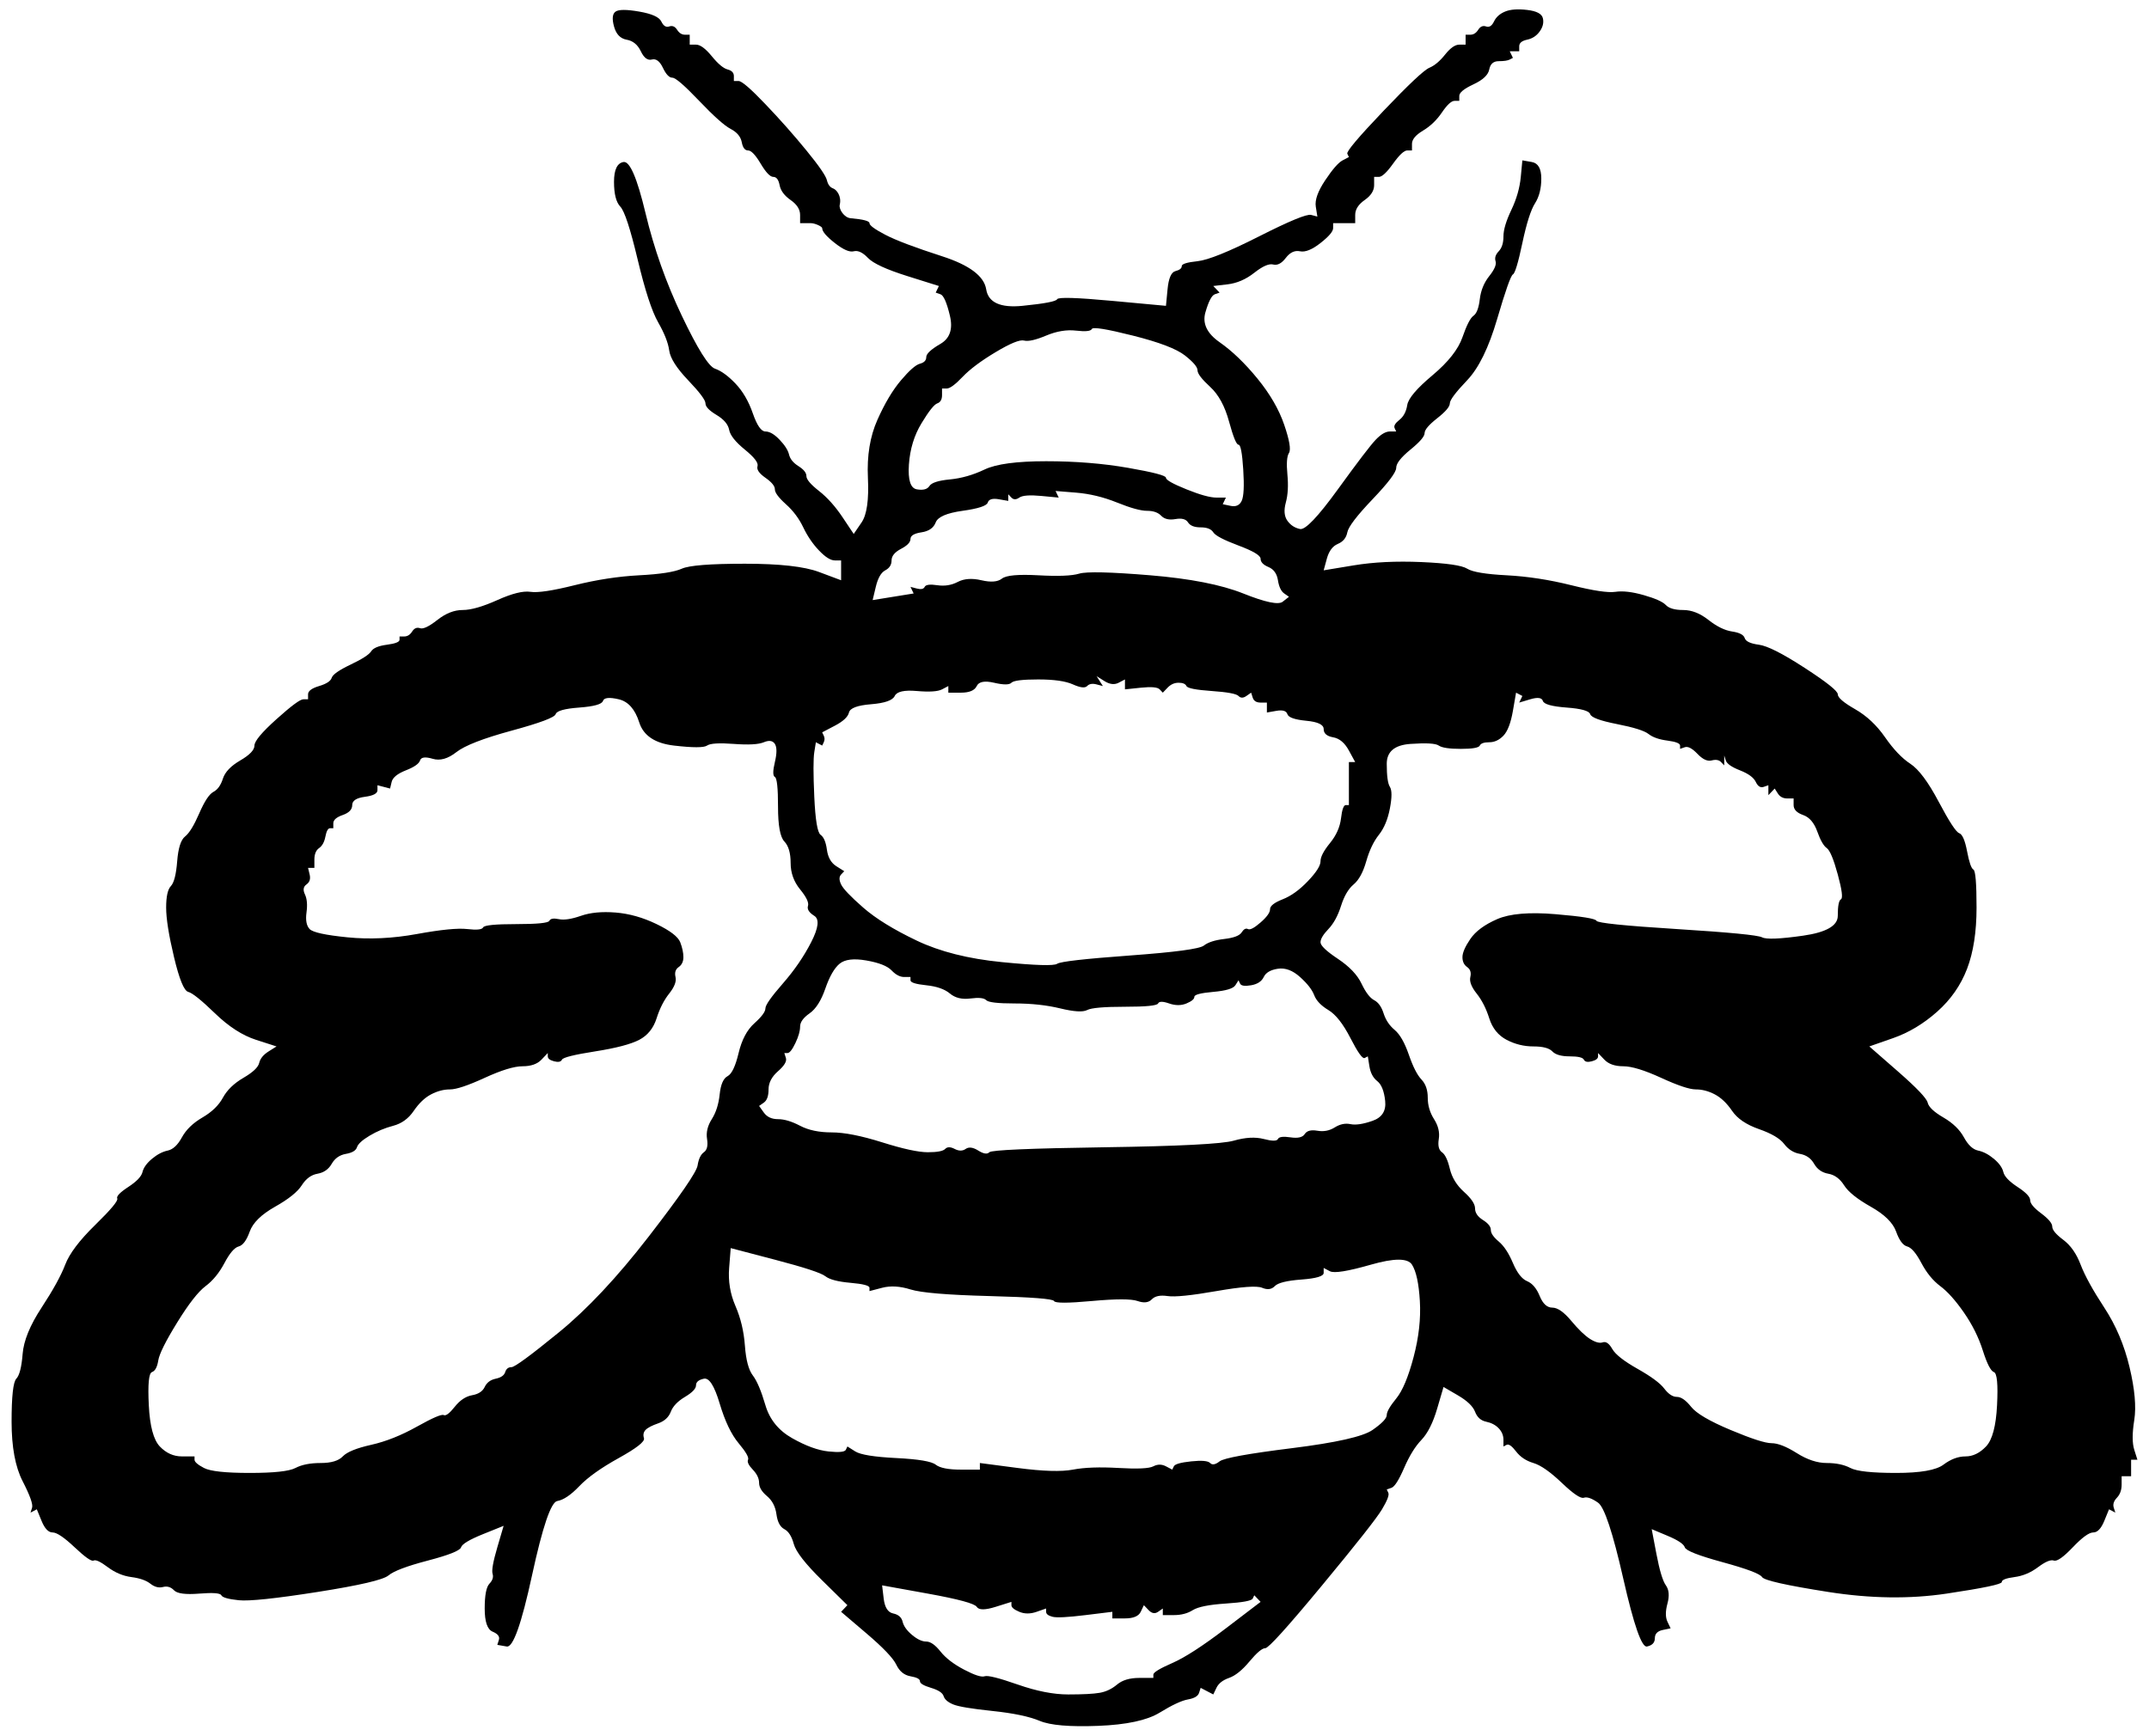 <svg xmlns:xlink="http://www.w3.org/1999/xlink" xmlns="http://www.w3.org/2000/svg" xml:space="preserve" width="100%" viewBox="0 0 150 121.17" version="1.1" style="fill-rule:nonzero;clip-rule:evenodd;stroke-linecap:round;stroke-linejoin:round;" stroke-miterlimit="10" height="100%">
<defs></defs>
<g id="Layer-1"></g>
<g id="Layer-2">
<path stroke="none" opacity="1" fill-rule="nonzero" fill="#000000" d="M42.968 0.809C42.748 0.962 42.711 1.309 42.858 1.847C43.005 2.386 43.298 2.694 43.739 2.771C44.179 2.848 44.509 3.117 44.729 3.579C44.949 4.04 45.206 4.233 45.5 4.156C45.793 4.079 46.05 4.271 46.27 4.733C46.49 5.194 46.711 5.425 46.931 5.425C47.151 5.425 47.775 5.964 48.802 7.041C49.829 8.118 50.563 8.772 51.004 9.003C51.444 9.234 51.701 9.542 51.774 9.926C51.847 10.311 51.994 10.503 52.214 10.503C52.434 10.503 52.728 10.811 53.095 11.427C53.462 12.042 53.755 12.35 53.976 12.35C54.196 12.35 54.343 12.542 54.416 12.927C54.489 13.312 54.746 13.658 55.186 13.966C55.627 14.274 55.847 14.62 55.847 15.004C55.847 15.197 55.847 15.389 55.847 15.582C56.104 15.582 56.361 15.582 56.617 15.582C56.874 15.582 57.388 15.812 57.388 15.928C57.388 16.159 57.681 16.505 58.269 16.966C58.856 17.428 59.296 17.62 59.589 17.544C59.883 17.467 60.213 17.62 60.58 18.005C60.947 18.39 61.864 18.813 63.332 19.275C64.066 19.506 64.8 19.736 65.534 19.967C65.497 20.044 65.46 20.121 65.423 20.198C65.387 20.275 65.35 20.352 65.313 20.429C65.423 20.467 65.534 20.506 65.644 20.544C65.864 20.621 66.084 21.121 66.304 22.045C66.524 22.968 66.304 23.622 65.644 24.007C64.983 24.391 64.653 24.699 64.653 24.93C64.653 25.161 64.506 25.315 64.213 25.392C63.919 25.469 63.479 25.853 62.892 26.546C62.305 27.238 61.754 28.162 61.241 29.316C60.727 30.47 60.507 31.816 60.58 33.355C60.654 34.894 60.507 35.933 60.14 36.471C59.956 36.741 59.773 37.01 59.589 37.279C59.333 36.895 59.076 36.51 58.819 36.125C58.305 35.356 57.755 34.74 57.168 34.279C56.581 33.817 56.287 33.471 56.287 33.24C56.287 33.009 56.104 32.778 55.737 32.547C55.37 32.316 55.15 32.047 55.076 31.739C55.003 31.432 54.783 31.085 54.416 30.701C54.049 30.316 53.719 30.124 53.425 30.124C53.132 30.124 52.838 29.7 52.545 28.854C52.251 28.008 51.847 27.315 51.334 26.777C50.82 26.238 50.343 25.892 49.903 25.738C49.462 25.584 48.692 24.353 47.591 22.045C46.49 19.736 45.647 17.351 45.059 14.889C44.472 12.427 43.959 11.234 43.518 11.311C43.078 11.388 42.858 11.85 42.858 12.696C42.858 13.543 43.005 14.12 43.298 14.427C43.592 14.735 43.995 15.966 44.509 18.121C45.023 20.275 45.5 21.737 45.94 22.506C46.38 23.276 46.637 23.93 46.711 24.468C46.784 25.007 47.224 25.699 48.032 26.546C48.839 27.392 49.242 27.931 49.242 28.162C49.242 28.392 49.499 28.662 50.013 28.97C50.526 29.277 50.82 29.623 50.894 30.008C50.967 30.393 51.334 30.855 51.994 31.393C52.655 31.932 52.948 32.316 52.875 32.547C52.801 32.778 52.985 33.047 53.425 33.355C53.865 33.663 54.086 33.932 54.086 34.163C54.086 34.394 54.343 34.74 54.856 35.202C55.37 35.663 55.773 36.202 56.067 36.818C56.361 37.433 56.727 37.972 57.168 38.433C57.608 38.895 57.975 39.126 58.269 39.126C58.415 39.126 58.562 39.126 58.709 39.126C58.709 39.357 58.709 39.587 58.709 39.818C58.709 40.049 58.709 40.28 58.709 40.511C58.195 40.318 57.681 40.126 57.168 39.934C56.14 39.549 54.416 39.357 51.994 39.357C49.573 39.357 48.105 39.472 47.591 39.703C47.078 39.934 46.087 40.088 44.619 40.164C43.151 40.242 41.647 40.472 40.106 40.857C38.565 41.242 37.538 41.396 37.024 41.319C36.51 41.242 35.74 41.434 34.712 41.896C33.685 42.357 32.878 42.588 32.291 42.588C31.704 42.588 31.117 42.819 30.529 43.281C29.942 43.742 29.539 43.935 29.319 43.858C29.099 43.781 28.915 43.858 28.768 44.089C28.622 44.319 28.438 44.435 28.218 44.435C28.108 44.435 27.998 44.435 27.888 44.435C27.888 44.512 27.888 44.589 27.888 44.666C27.888 44.819 27.594 44.935 27.007 45.012C26.42 45.089 26.053 45.243 25.906 45.474C25.76 45.704 25.283 46.012 24.475 46.397C23.668 46.782 23.228 47.089 23.154 47.32C23.081 47.551 22.788 47.743 22.274 47.897C21.76 48.051 21.503 48.243 21.503 48.474C21.503 48.59 21.503 48.705 21.503 48.821C21.393 48.821 21.283 48.821 21.173 48.821C20.953 48.821 20.329 49.282 19.302 50.206C18.274 51.129 17.761 51.744 17.761 52.052C17.761 52.36 17.43 52.706 16.77 53.091C16.11 53.475 15.706 53.899 15.559 54.36C15.412 54.822 15.192 55.13 14.899 55.284C14.605 55.438 14.275 55.938 13.908 56.784C13.541 57.63 13.211 58.169 12.917 58.4C12.624 58.631 12.44 59.208 12.367 60.131C12.294 61.054 12.147 61.631 11.927 61.862C11.707 62.093 11.597 62.593 11.597 63.363C11.597 64.132 11.78 65.286 12.147 66.825C12.514 68.364 12.844 69.172 13.138 69.249C13.431 69.326 14.055 69.826 15.009 70.749C15.963 71.672 16.917 72.288 17.871 72.596C18.348 72.75 18.825 72.903 19.302 73.057C19.118 73.173 18.935 73.288 18.751 73.404C18.384 73.634 18.164 73.904 18.091 74.212C18.018 74.519 17.651 74.865 16.99 75.25C16.33 75.635 15.853 76.097 15.559 76.635C15.266 77.174 14.789 77.635 14.128 78.02C13.468 78.405 12.991 78.867 12.697 79.405C12.404 79.944 12.073 80.251 11.707 80.328C11.34 80.405 10.973 80.598 10.606 80.905C10.239 81.213 10.019 81.521 9.945 81.829C9.872 82.136 9.542 82.483 8.955 82.868C8.368 83.252 8.111 83.522 8.184 83.675C8.258 83.829 7.744 84.445 6.643 85.522C5.542 86.599 4.845 87.522 4.552 88.292C4.258 89.061 3.708 90.062 2.901 91.293C2.093 92.524 1.653 93.601 1.58 94.524C1.506 95.448 1.359 96.025 1.139 96.255C0.919 96.486 0.809 97.487 0.809 99.256C0.809 101.026 1.066 102.411 1.58 103.411C2.093 104.411 2.313 105.027 2.24 105.258C2.203 105.373 2.167 105.488 2.13 105.604C2.203 105.565 2.277 105.527 2.35 105.488C2.424 105.45 2.497 105.412 2.57 105.373C2.68 105.642 2.79 105.912 2.901 106.181C3.121 106.72 3.378 106.989 3.671 106.989C3.965 106.989 4.478 107.335 5.212 108.028C5.946 108.72 6.386 109.028 6.533 108.951C6.68 108.874 7.01 109.028 7.524 109.413C8.037 109.797 8.588 110.028 9.175 110.105C9.762 110.182 10.202 110.336 10.496 110.567C10.789 110.797 11.083 110.874 11.376 110.797C11.67 110.721 11.927 110.797 12.147 111.028C12.367 111.259 12.954 111.336 13.908 111.259C14.862 111.182 15.376 111.221 15.449 111.375C15.523 111.528 15.926 111.644 16.66 111.721C17.394 111.798 19.228 111.605 22.164 111.144C25.099 110.682 26.75 110.297 27.117 109.99C27.484 109.682 28.401 109.336 29.869 108.951C31.337 108.566 32.107 108.258 32.181 108.028C32.254 107.797 32.768 107.489 33.722 107.104C34.199 106.912 34.676 106.72 35.153 106.527C35.006 107.027 34.859 107.527 34.712 108.028C34.419 109.028 34.309 109.643 34.382 109.874C34.456 110.105 34.382 110.336 34.162 110.567C33.942 110.797 33.832 111.375 33.832 112.298C33.832 113.221 34.015 113.76 34.382 113.914C34.749 114.068 34.896 114.26 34.822 114.491C34.786 114.606 34.749 114.722 34.712 114.837C34.932 114.875 35.153 114.914 35.373 114.952C35.813 115.029 36.4 113.375 37.134 109.99C37.868 106.604 38.455 104.873 38.895 104.796C39.336 104.719 39.849 104.373 40.436 103.757C41.023 103.142 41.941 102.488 43.188 101.795C44.436 101.103 45.023 100.641 44.949 100.41C44.876 100.179 44.913 99.987 45.059 99.833C45.206 99.679 45.5 99.525 45.94 99.372C46.38 99.218 46.674 98.948 46.821 98.564C46.967 98.179 47.298 97.833 47.811 97.525C48.325 97.217 48.582 96.948 48.582 96.717C48.582 96.486 48.765 96.332 49.132 96.255C49.499 96.178 49.866 96.755 50.233 97.987C50.6 99.218 51.04 100.141 51.554 100.757C52.068 101.372 52.288 101.757 52.214 101.911C52.141 102.065 52.251 102.295 52.545 102.603C52.838 102.911 52.985 103.219 52.985 103.526C52.985 103.834 53.168 104.142 53.535 104.45C53.902 104.758 54.122 105.181 54.196 105.719C54.269 106.258 54.453 106.604 54.746 106.758C55.04 106.912 55.26 107.258 55.407 107.797C55.553 108.335 56.214 109.182 57.388 110.336C57.975 110.913 58.562 111.49 59.149 112.067C59.076 112.144 59.002 112.221 58.929 112.298C58.856 112.375 58.782 112.452 58.709 112.529C59.296 113.029 59.883 113.529 60.47 114.029C61.644 115.029 62.341 115.76 62.562 116.222C62.782 116.684 63.112 116.953 63.552 117.03C63.992 117.107 64.213 117.222 64.213 117.376C64.213 117.53 64.469 117.684 64.983 117.838C65.497 117.992 65.79 118.184 65.864 118.415C65.937 118.646 66.157 118.838 66.524 118.992C66.891 119.146 67.808 119.3 69.276 119.453C70.744 119.607 71.844 119.838 72.578 120.146C73.312 120.454 74.67 120.569 76.651 120.492C78.632 120.415 80.064 120.107 80.944 119.569C81.825 119.03 82.485 118.723 82.925 118.646C83.366 118.569 83.623 118.415 83.696 118.184C83.733 118.069 83.769 117.953 83.806 117.838C83.953 117.915 84.1 117.992 84.246 118.069C84.393 118.145 84.54 118.222 84.687 118.299C84.76 118.145 84.833 117.992 84.907 117.838C85.054 117.53 85.347 117.299 85.787 117.145C86.228 116.991 86.705 116.607 87.218 115.991C87.732 115.376 88.099 115.068 88.319 115.068C88.539 115.068 89.86 113.606 92.282 110.682C94.704 107.758 96.098 105.989 96.465 105.373C96.832 104.758 96.978 104.373 96.905 104.219C96.868 104.142 96.832 104.065 96.795 103.988C96.905 103.95 97.015 103.911 97.125 103.873C97.345 103.796 97.639 103.334 98.006 102.488C98.373 101.641 98.776 100.987 99.217 100.526C99.657 100.064 100.024 99.333 100.317 98.333C100.464 97.833 100.611 97.333 100.758 96.832C101.088 97.025 101.418 97.217 101.748 97.409C102.409 97.794 102.812 98.179 102.959 98.564C103.106 98.948 103.363 99.179 103.73 99.256C104.097 99.333 104.39 99.487 104.61 99.718C104.83 99.949 104.941 100.218 104.941 100.526C104.941 100.68 104.941 100.833 104.941 100.987C105.014 100.949 105.087 100.91 105.161 100.872C105.307 100.795 105.528 100.949 105.821 101.334C106.115 101.718 106.518 101.988 107.032 102.141C107.546 102.295 108.206 102.757 109.013 103.526C109.821 104.296 110.334 104.642 110.554 104.565C110.775 104.488 111.105 104.604 111.545 104.911C111.985 105.219 112.572 106.989 113.306 110.22C114.04 113.452 114.59 115.029 114.957 114.952C115.324 114.875 115.508 114.683 115.508 114.375C115.508 114.068 115.691 113.875 116.058 113.798C116.242 113.76 116.425 113.721 116.609 113.683C116.535 113.529 116.462 113.375 116.388 113.221C116.242 112.913 116.242 112.49 116.388 111.952C116.535 111.413 116.498 110.99 116.278 110.682C116.058 110.374 115.838 109.643 115.618 108.489C115.508 107.912 115.398 107.335 115.288 106.758C115.655 106.912 116.021 107.066 116.388 107.22C117.122 107.527 117.526 107.797 117.599 108.028C117.673 108.258 118.553 108.605 120.241 109.066C121.929 109.528 122.846 109.874 122.993 110.105C123.14 110.336 124.681 110.682 127.616 111.144C130.551 111.605 133.303 111.644 135.872 111.259C138.44 110.874 139.724 110.605 139.724 110.451C139.724 110.297 140.018 110.182 140.605 110.105C141.192 110.028 141.742 109.797 142.256 109.413C142.77 109.028 143.137 108.874 143.357 108.951C143.577 109.028 144.017 108.72 144.678 108.028C145.338 107.335 145.815 106.989 146.109 106.989C146.402 106.989 146.659 106.72 146.879 106.181C146.989 105.912 147.099 105.642 147.21 105.373C147.283 105.412 147.356 105.45 147.43 105.488C147.503 105.527 147.576 105.565 147.65 105.604C147.613 105.488 147.576 105.373 147.54 105.258C147.466 105.027 147.54 104.796 147.76 104.565C147.98 104.334 148.09 104.027 148.09 103.642C148.09 103.449 148.09 103.257 148.09 103.065C148.2 103.065 148.31 103.065 148.42 103.065C148.53 103.065 148.641 103.065 148.751 103.065C148.751 102.872 148.751 102.68 148.751 102.488C148.751 102.295 148.751 102.103 148.751 101.911C148.824 101.911 148.897 101.911 148.971 101.911C149.044 101.911 149.118 101.911 149.191 101.911C149.118 101.68 149.044 101.449 148.971 101.218C148.824 100.757 148.824 100.064 148.971 99.141C149.118 98.217 149.007 96.986 148.641 95.448C148.274 93.909 147.687 92.524 146.879 91.293C146.072 90.062 145.522 89.061 145.228 88.292C144.935 87.522 144.531 86.945 144.017 86.561C143.504 86.176 143.247 85.868 143.247 85.637C143.247 85.407 142.99 85.099 142.476 84.714C141.963 84.329 141.706 84.022 141.706 83.791C141.706 83.56 141.412 83.252 140.825 82.868C140.238 82.483 139.908 82.136 139.834 81.829C139.761 81.521 139.541 81.213 139.174 80.905C138.807 80.598 138.44 80.405 138.073 80.328C137.706 80.251 137.376 79.944 137.083 79.405C136.789 78.867 136.312 78.405 135.652 78.02C134.991 77.635 134.624 77.289 134.551 76.981C134.477 76.674 133.78 75.943 132.459 74.788C131.799 74.212 131.139 73.634 130.478 73.057C131.028 72.865 131.579 72.673 132.129 72.48C133.23 72.096 134.257 71.48 135.211 70.634C136.165 69.787 136.862 68.787 137.303 67.633C137.743 66.479 137.963 65.055 137.963 63.363C137.963 61.67 137.89 60.785 137.743 60.708C137.596 60.631 137.45 60.208 137.303 59.439C137.156 58.669 136.973 58.246 136.752 58.169C136.532 58.092 136.055 57.361 135.321 55.976C134.588 54.591 133.927 53.706 133.34 53.322C132.753 52.937 132.166 52.321 131.579 51.475C130.992 50.629 130.295 49.975 129.487 49.513C128.68 49.051 128.277 48.705 128.277 48.474C128.277 48.243 127.506 47.628 125.965 46.628C124.424 45.627 123.36 45.089 122.773 45.012C122.186 44.935 121.855 44.781 121.782 44.55C121.709 44.319 121.415 44.166 120.901 44.089C120.388 44.012 119.837 43.742 119.25 43.281C118.663 42.819 118.076 42.588 117.489 42.588C116.902 42.588 116.498 42.473 116.278 42.242C116.058 42.011 115.544 41.78 114.737 41.55C113.93 41.319 113.27 41.242 112.756 41.319C112.242 41.396 111.215 41.242 109.674 40.857C108.133 40.472 106.628 40.242 105.161 40.164C103.693 40.088 102.776 39.934 102.409 39.703C102.042 39.472 100.978 39.318 99.217 39.241C97.455 39.164 95.878 39.241 94.483 39.472C93.786 39.587 93.089 39.703 92.392 39.818C92.465 39.549 92.539 39.28 92.612 39.01C92.759 38.472 93.016 38.126 93.383 37.972C93.749 37.818 93.97 37.548 94.043 37.164C94.116 36.779 94.704 36.01 95.804 34.855C96.905 33.701 97.455 32.97 97.455 32.663C97.455 32.355 97.786 31.932 98.446 31.393C99.106 30.855 99.437 30.47 99.437 30.239C99.437 30.008 99.73 29.662 100.317 29.2C100.904 28.739 101.198 28.392 101.198 28.162C101.198 27.931 101.602 27.392 102.409 26.546C103.216 25.699 103.913 24.276 104.5 22.276C105.087 20.275 105.454 19.236 105.601 19.159C105.748 19.082 105.968 18.351 106.261 16.966C106.555 15.582 106.849 14.658 107.142 14.197C107.436 13.735 107.582 13.158 107.582 12.465C107.582 11.773 107.362 11.388 106.922 11.311C106.702 11.273 106.482 11.234 106.261 11.196C106.225 11.581 106.188 11.965 106.151 12.35C106.078 13.119 105.858 13.889 105.491 14.658C105.124 15.428 104.941 16.043 104.941 16.505C104.941 16.966 104.83 17.313 104.61 17.544C104.39 17.774 104.317 18.005 104.39 18.236C104.464 18.467 104.317 18.813 103.95 19.275C103.583 19.736 103.363 20.275 103.289 20.89C103.216 21.506 103.069 21.891 102.849 22.045C102.629 22.198 102.372 22.699 102.079 23.545C101.785 24.391 101.088 25.276 99.987 26.2C98.886 27.123 98.299 27.815 98.226 28.277C98.153 28.739 97.969 29.085 97.676 29.316C97.382 29.547 97.272 29.739 97.345 29.893C97.382 29.97 97.419 30.047 97.455 30.124C97.309 30.124 97.162 30.124 97.015 30.124C96.722 30.124 96.391 30.316 96.024 30.701C95.657 31.085 94.777 32.239 93.383 34.163C91.988 36.087 91.108 37.01 90.741 36.933C90.374 36.856 90.08 36.664 89.86 36.356C89.64 36.048 89.603 35.625 89.75 35.086C89.897 34.548 89.934 33.894 89.86 33.124C89.787 32.355 89.823 31.855 89.97 31.624C90.117 31.393 90.007 30.739 89.64 29.662C89.273 28.585 88.649 27.508 87.769 26.43C86.888 25.353 86.008 24.507 85.127 23.891C84.246 23.276 83.916 22.583 84.136 21.814C84.356 21.044 84.577 20.621 84.797 20.544C84.907 20.506 85.017 20.467 85.127 20.429C85.054 20.352 84.98 20.275 84.907 20.198C84.833 20.121 84.76 20.044 84.687 19.967C85.017 19.929 85.347 19.89 85.677 19.852C86.338 19.775 86.962 19.506 87.549 19.044C88.136 18.582 88.576 18.39 88.87 18.467C89.163 18.544 89.457 18.39 89.75 18.005C90.044 17.62 90.374 17.467 90.741 17.544C91.108 17.62 91.585 17.428 92.172 16.966C92.759 16.505 93.052 16.159 93.052 15.928C93.052 15.812 93.052 15.697 93.052 15.582C93.309 15.582 93.566 15.582 93.823 15.582C94.08 15.582 94.337 15.582 94.593 15.582C94.593 15.389 94.593 15.197 94.593 15.004C94.593 14.62 94.814 14.274 95.254 13.966C95.694 13.658 95.914 13.312 95.914 12.927C95.914 12.735 95.914 12.542 95.914 12.35C96.024 12.35 96.135 12.35 96.245 12.35C96.465 12.35 96.795 12.042 97.235 11.427C97.676 10.811 98.006 10.503 98.226 10.503C98.336 10.503 98.446 10.503 98.556 10.503C98.556 10.349 98.556 10.196 98.556 10.042C98.556 9.734 98.813 9.426 99.327 9.118C99.84 8.811 100.281 8.387 100.648 7.849C101.015 7.31 101.308 7.041 101.528 7.041C101.638 7.041 101.748 7.041 101.858 7.041C101.858 6.926 101.858 6.81 101.858 6.695C101.858 6.464 102.189 6.195 102.849 5.887C103.51 5.579 103.876 5.233 103.95 4.848C104.023 4.463 104.243 4.271 104.61 4.271C104.977 4.271 105.234 4.233 105.381 4.156C105.454 4.117 105.528 4.079 105.601 4.04C105.564 3.963 105.528 3.886 105.491 3.809C105.454 3.732 105.418 3.655 105.381 3.579C105.491 3.579 105.601 3.579 105.711 3.579C105.821 3.579 105.931 3.579 106.041 3.579C106.041 3.463 106.041 3.348 106.041 3.232C106.041 3.001 106.225 2.848 106.592 2.771C106.959 2.694 107.252 2.501 107.472 2.194C107.692 1.886 107.766 1.578 107.692 1.27C107.619 0.962 107.252 0.77 106.592 0.693C105.931 0.616 105.418 0.655 105.051 0.809C104.684 0.962 104.427 1.193 104.28 1.501C104.133 1.809 103.95 1.924 103.73 1.847C103.51 1.77 103.326 1.847 103.179 2.078C103.033 2.309 102.849 2.424 102.629 2.424C102.519 2.424 102.409 2.424 102.299 2.424C102.299 2.54 102.299 2.655 102.299 2.771C102.299 2.886 102.299 3.001 102.299 3.117C102.152 3.117 102.005 3.117 101.858 3.117C101.565 3.117 101.235 3.348 100.868 3.809C100.501 4.271 100.134 4.579 99.767 4.733C99.4 4.887 98.336 5.887 96.575 7.733C94.814 9.58 93.97 10.58 94.043 10.734C94.08 10.811 94.116 10.888 94.153 10.965C94.006 11.042 93.86 11.119 93.713 11.196C93.419 11.35 93.016 11.811 92.502 12.581C91.988 13.35 91.768 13.966 91.842 14.427C91.878 14.658 91.915 14.889 91.952 15.12C91.805 15.081 91.658 15.043 91.511 15.004C91.218 14.928 90.007 15.428 87.879 16.505C85.751 17.582 84.32 18.159 83.586 18.236C82.852 18.313 82.485 18.428 82.485 18.582C82.485 18.736 82.338 18.852 82.045 18.928C81.751 19.005 81.568 19.429 81.495 20.198C81.458 20.583 81.421 20.968 81.384 21.352C80.137 21.237 78.889 21.121 77.642 21.006C75.147 20.775 73.863 20.737 73.789 20.89C73.716 21.044 72.909 21.198 71.368 21.352C69.826 21.506 68.983 21.121 68.836 20.198C68.689 19.275 67.662 18.505 65.754 17.89C63.846 17.274 62.525 16.774 61.791 16.389C61.057 16.005 60.69 15.735 60.69 15.582C60.69 15.428 60.25 15.312 59.369 15.235C58.929 15.197 58.54 14.609 58.613 14.301C58.76 13.685 58.379 13.235 58.158 13.158C57.938 13.081 57.791 12.889 57.718 12.581C57.645 12.273 57.168 11.581 56.287 10.503C55.407 9.426 54.453 8.349 53.425 7.272C52.398 6.195 51.774 5.656 51.554 5.656C51.444 5.656 51.334 5.656 51.224 5.656C51.224 5.541 51.224 5.425 51.224 5.31C51.224 5.079 51.077 4.925 50.783 4.848C50.49 4.771 50.123 4.463 49.683 3.925C49.242 3.386 48.875 3.117 48.582 3.117C48.435 3.117 48.288 3.117 48.142 3.117C48.142 3.001 48.142 2.886 48.142 2.771C48.142 2.655 48.142 2.54 48.142 2.424C48.032 2.424 47.921 2.424 47.811 2.424C47.591 2.424 47.408 2.309 47.261 2.078C47.114 1.847 46.931 1.77 46.711 1.847C46.49 1.924 46.307 1.809 46.16 1.501C46.013 1.193 45.5 0.962 44.619 0.809C43.739 0.655 43.188 0.655 42.968 0.809ZM79.073 23.43C80.907 23.891 82.118 24.353 82.705 24.815C83.292 25.276 83.586 25.622 83.586 25.853C83.586 26.084 83.879 26.469 84.466 27.007C85.054 27.546 85.494 28.354 85.787 29.431C86.081 30.508 86.301 31.047 86.448 31.047C86.595 31.047 86.705 31.624 86.778 32.778C86.852 33.932 86.815 34.663 86.668 34.971C86.521 35.279 86.264 35.394 85.897 35.317C85.714 35.279 85.531 35.24 85.347 35.202C85.384 35.125 85.421 35.048 85.457 34.971C85.494 34.894 85.531 34.817 85.567 34.74C85.347 34.74 85.127 34.74 84.907 34.74C84.466 34.74 83.769 34.548 82.815 34.163C81.861 33.778 81.384 33.509 81.384 33.355C81.384 33.201 80.504 32.97 78.743 32.663C76.981 32.355 75.073 32.201 73.019 32.201C70.964 32.201 69.533 32.393 68.726 32.778C67.918 33.163 67.111 33.394 66.304 33.471C65.497 33.547 65.02 33.701 64.873 33.932C64.726 34.163 64.433 34.24 63.992 34.163C63.552 34.086 63.369 33.509 63.442 32.432C63.516 31.355 63.809 30.393 64.323 29.547C64.836 28.7 65.203 28.238 65.423 28.162C65.644 28.085 65.754 27.892 65.754 27.584C65.754 27.431 65.754 27.277 65.754 27.123C65.864 27.123 65.974 27.123 66.084 27.123C66.304 27.123 66.671 26.854 67.185 26.315C67.698 25.776 68.469 25.199 69.496 24.584C70.524 23.968 71.184 23.699 71.478 23.776C71.771 23.853 72.285 23.737 73.019 23.43C73.752 23.122 74.45 23.006 75.11 23.083C75.77 23.16 76.137 23.122 76.211 22.968C76.284 22.814 77.238 22.968 79.073 23.43ZM73.679 34.279C74.156 34.317 74.633 34.355 75.11 34.394C76.064 34.471 77.018 34.702 77.972 35.086C78.926 35.471 79.623 35.663 80.064 35.663C80.504 35.663 80.834 35.779 81.054 36.01C81.274 36.24 81.605 36.317 82.045 36.24C82.485 36.163 82.779 36.24 82.925 36.471C83.072 36.702 83.366 36.818 83.806 36.818C84.246 36.818 84.54 36.933 84.687 37.164C84.833 37.395 85.421 37.702 86.448 38.087C87.475 38.472 87.989 38.78 87.989 39.01C87.989 39.241 88.172 39.434 88.539 39.587C88.906 39.741 89.126 40.049 89.2 40.511C89.273 40.972 89.42 41.28 89.64 41.434C89.75 41.511 89.86 41.588 89.97 41.665C89.823 41.78 89.677 41.896 89.53 42.011C89.236 42.242 88.319 42.05 86.778 41.434C85.237 40.819 83.072 40.395 80.284 40.164C77.495 39.934 75.844 39.895 75.33 40.049C74.817 40.203 73.863 40.242 72.468 40.164C71.074 40.088 70.23 40.164 69.936 40.395C69.643 40.626 69.166 40.665 68.505 40.511C67.845 40.357 67.295 40.395 66.854 40.626C66.414 40.857 65.937 40.934 65.423 40.857C64.91 40.78 64.616 40.819 64.543 40.972C64.469 41.126 64.286 41.165 63.992 41.088C63.846 41.049 63.699 41.011 63.552 40.972C63.589 41.049 63.626 41.126 63.662 41.203C63.699 41.28 63.736 41.357 63.772 41.434C63.295 41.511 62.818 41.588 62.341 41.665C61.864 41.742 61.387 41.819 60.91 41.896C60.984 41.588 61.057 41.28 61.13 40.972C61.277 40.357 61.497 39.972 61.791 39.818C62.084 39.664 62.231 39.434 62.231 39.126C62.231 38.818 62.451 38.549 62.892 38.318C63.332 38.087 63.552 37.856 63.552 37.626C63.552 37.395 63.809 37.241 64.323 37.164C64.836 37.087 65.167 36.856 65.313 36.471C65.46 36.087 66.084 35.817 67.185 35.663C68.285 35.51 68.873 35.317 68.946 35.086C69.019 34.855 69.276 34.779 69.716 34.855C69.936 34.894 70.157 34.932 70.377 34.971C70.377 34.894 70.377 34.817 70.377 34.74C70.377 34.663 70.377 34.586 70.377 34.509C70.45 34.586 70.524 34.663 70.597 34.74C70.744 34.894 70.927 34.894 71.147 34.74C71.368 34.586 71.881 34.548 72.688 34.625C73.092 34.663 73.496 34.702 73.899 34.74C73.863 34.663 73.826 34.586 73.789 34.509C73.752 34.432 73.716 34.355 73.679 34.279ZM76.541 47.205C76.725 47.32 76.908 47.436 77.091 47.551C77.458 47.782 77.789 47.82 78.082 47.666C78.229 47.59 78.376 47.513 78.522 47.436C78.522 47.551 78.522 47.666 78.522 47.782C78.522 47.897 78.522 48.013 78.522 48.128C78.889 48.09 79.256 48.051 79.623 48.013C80.357 47.936 80.797 47.974 80.944 48.128C81.017 48.205 81.091 48.282 81.164 48.359C81.274 48.243 81.384 48.128 81.495 48.013C81.715 47.782 81.971 47.666 82.265 47.666C82.558 47.666 82.742 47.743 82.815 47.897C82.889 48.051 83.476 48.166 84.577 48.243C85.677 48.32 86.301 48.436 86.448 48.59C86.595 48.744 86.778 48.744 86.998 48.59C87.108 48.513 87.218 48.436 87.329 48.359C87.365 48.474 87.402 48.59 87.439 48.705C87.512 48.936 87.695 49.051 87.989 49.051C88.136 49.051 88.282 49.051 88.429 49.051C88.429 49.167 88.429 49.282 88.429 49.398C88.429 49.513 88.429 49.628 88.429 49.744C88.649 49.705 88.87 49.667 89.09 49.628C89.53 49.551 89.787 49.628 89.86 49.859C89.934 50.09 90.374 50.244 91.181 50.321C91.988 50.398 92.392 50.59 92.392 50.898C92.392 51.206 92.612 51.398 93.052 51.475C93.493 51.552 93.86 51.86 94.153 52.398C94.3 52.668 94.447 52.937 94.593 53.206C94.52 53.206 94.447 53.206 94.373 53.206C94.3 53.206 94.227 53.206 94.153 53.206C94.153 53.706 94.153 54.206 94.153 54.707C94.153 55.207 94.153 55.707 94.153 56.207C94.08 56.207 94.006 56.207 93.933 56.207C93.786 56.207 93.676 56.515 93.603 57.13C93.529 57.746 93.272 58.323 92.832 58.861C92.392 59.4 92.172 59.823 92.172 60.131C92.172 60.439 91.878 60.901 91.291 61.516C90.704 62.132 90.117 62.555 89.53 62.785C88.943 63.016 88.649 63.247 88.649 63.478C88.649 63.709 88.429 64.017 87.989 64.401C87.549 64.786 87.255 64.94 87.108 64.863C86.962 64.786 86.815 64.863 86.668 65.094C86.521 65.325 86.118 65.478 85.457 65.555C84.797 65.632 84.32 65.786 84.026 66.017C83.733 66.248 82.008 66.479 78.853 66.71C75.697 66.94 74.009 67.133 73.789 67.287C73.569 67.441 72.285 67.402 69.936 67.171C67.588 66.94 65.607 66.44 63.992 65.671C62.378 64.901 61.13 64.132 60.25 63.363C59.369 62.593 58.856 62.055 58.709 61.747C58.562 61.439 58.562 61.208 58.709 61.054C58.782 60.977 58.856 60.901 58.929 60.824C58.745 60.708 58.562 60.593 58.379 60.477C58.012 60.246 57.791 59.862 57.718 59.323C57.645 58.785 57.498 58.438 57.278 58.284C57.058 58.13 56.911 57.246 56.837 55.63C56.764 54.014 56.764 52.975 56.837 52.514C56.874 52.283 56.911 52.052 56.948 51.821C57.021 51.86 57.094 51.898 57.168 51.937C57.241 51.975 57.315 52.014 57.388 52.052C57.425 51.975 57.461 51.898 57.498 51.821C57.571 51.667 57.571 51.514 57.498 51.36C57.461 51.283 57.425 51.206 57.388 51.129C57.681 50.975 57.975 50.821 58.269 50.667C58.856 50.359 59.186 50.052 59.259 49.744C59.333 49.436 59.846 49.244 60.8 49.167C61.754 49.09 62.305 48.898 62.451 48.59C62.598 48.282 63.112 48.166 63.992 48.243C64.873 48.32 65.46 48.282 65.754 48.128C65.9 48.051 66.047 47.974 66.194 47.897C66.194 47.974 66.194 48.051 66.194 48.128C66.194 48.205 66.194 48.282 66.194 48.359C66.487 48.359 66.781 48.359 67.075 48.359C67.662 48.359 68.029 48.205 68.175 47.897C68.322 47.59 68.726 47.513 69.386 47.666C70.047 47.82 70.45 47.82 70.597 47.666C70.744 47.513 71.368 47.436 72.468 47.436C73.569 47.436 74.376 47.551 74.89 47.782C75.404 48.013 75.734 48.051 75.881 47.897C76.027 47.743 76.248 47.705 76.541 47.782C76.688 47.82 76.835 47.859 76.981 47.897C76.908 47.782 76.835 47.666 76.761 47.551C76.688 47.436 76.614 47.32 76.541 47.205ZM105.821 48.359C105.895 48.397 105.968 48.436 106.041 48.474C106.115 48.513 106.188 48.551 106.261 48.59C106.225 48.667 106.188 48.744 106.151 48.821C106.115 48.898 106.078 48.974 106.041 49.051C106.298 48.974 106.555 48.898 106.812 48.821C107.326 48.667 107.619 48.705 107.692 48.936C107.766 49.167 108.316 49.321 109.344 49.398C110.371 49.474 110.921 49.628 110.995 49.859C111.068 50.09 111.692 50.321 112.866 50.552C114.04 50.783 114.774 51.013 115.067 51.244C115.361 51.475 115.801 51.629 116.388 51.706C116.975 51.783 117.269 51.898 117.269 52.052C117.269 52.129 117.269 52.206 117.269 52.283C117.379 52.245 117.489 52.206 117.599 52.167C117.819 52.091 118.113 52.245 118.48 52.629C118.847 53.014 119.177 53.168 119.471 53.091C119.764 53.014 119.984 53.052 120.131 53.206C120.204 53.283 120.278 53.36 120.351 53.437C120.351 53.322 120.351 53.206 120.351 53.091C120.351 52.975 120.351 52.86 120.351 52.745C120.388 52.86 120.424 52.975 120.461 53.091C120.535 53.322 120.865 53.553 121.452 53.783C122.039 54.014 122.406 54.283 122.553 54.591C122.699 54.899 122.883 55.014 123.103 54.937C123.213 54.899 123.323 54.861 123.433 54.822C123.433 54.937 123.433 55.053 123.433 55.168C123.433 55.284 123.433 55.399 123.433 55.514C123.507 55.438 123.58 55.361 123.653 55.284C123.727 55.207 123.8 55.13 123.874 55.053C123.947 55.168 124.02 55.284 124.094 55.399C124.24 55.63 124.461 55.745 124.754 55.745C124.901 55.745 125.048 55.745 125.194 55.745C125.194 55.899 125.194 56.053 125.194 56.207C125.194 56.515 125.415 56.746 125.855 56.9C126.295 57.053 126.625 57.438 126.846 58.054C127.066 58.669 127.286 59.054 127.506 59.208C127.726 59.362 127.983 59.977 128.277 61.054C128.57 62.132 128.643 62.709 128.497 62.785C128.35 62.862 128.277 63.247 128.277 63.94C128.277 64.632 127.469 65.094 125.855 65.325C124.24 65.555 123.286 65.594 122.993 65.44C122.699 65.286 120.718 65.094 117.049 64.863C113.38 64.632 111.508 64.44 111.435 64.286C111.362 64.132 110.408 63.978 108.573 63.824C106.738 63.67 105.381 63.786 104.5 64.171C103.62 64.555 102.996 65.017 102.629 65.555C102.262 66.094 102.079 66.517 102.079 66.825C102.079 67.133 102.189 67.364 102.409 67.517C102.629 67.671 102.702 67.902 102.629 68.21C102.556 68.518 102.702 68.903 103.069 69.364C103.436 69.826 103.73 70.403 103.95 71.095C104.17 71.788 104.574 72.288 105.161 72.596C105.748 72.903 106.372 73.057 107.032 73.057C107.692 73.057 108.133 73.173 108.353 73.404C108.573 73.634 108.977 73.75 109.564 73.75C110.151 73.75 110.481 73.827 110.554 73.981C110.628 74.135 110.811 74.173 111.105 74.096C111.398 74.019 111.545 73.904 111.545 73.75C111.545 73.673 111.545 73.596 111.545 73.519C111.692 73.673 111.839 73.827 111.985 73.981C112.279 74.288 112.719 74.442 113.306 74.442C113.893 74.442 114.774 74.712 115.948 75.25C117.122 75.789 117.929 76.058 118.37 76.058C118.81 76.058 119.25 76.174 119.691 76.404C120.131 76.635 120.535 77.02 120.901 77.558C121.268 78.097 121.892 78.52 122.773 78.828C123.653 79.136 124.24 79.482 124.534 79.867C124.828 80.251 125.194 80.482 125.635 80.559C126.075 80.636 126.405 80.867 126.625 81.252C126.846 81.636 127.176 81.867 127.616 81.944C128.056 82.021 128.423 82.29 128.717 82.752C129.01 83.214 129.634 83.714 130.588 84.252C131.542 84.791 132.129 85.368 132.349 85.984C132.569 86.599 132.826 86.945 133.12 87.022C133.413 87.099 133.744 87.484 134.111 88.177C134.477 88.869 134.918 89.407 135.431 89.792C135.945 90.177 136.496 90.793 137.083 91.639C137.67 92.485 138.11 93.37 138.403 94.293C138.697 95.217 138.954 95.717 139.174 95.794C139.394 95.871 139.468 96.64 139.394 98.102C139.321 99.564 139.064 100.526 138.624 100.987C138.183 101.449 137.706 101.68 137.193 101.68C136.679 101.68 136.165 101.872 135.652 102.257C135.138 102.642 134.037 102.834 132.349 102.834C130.662 102.834 129.597 102.719 129.157 102.488C128.717 102.257 128.166 102.141 127.506 102.141C126.846 102.141 126.148 101.911 125.415 101.449C124.681 100.987 124.094 100.757 123.653 100.757C123.213 100.757 122.259 100.449 120.791 99.833C119.324 99.218 118.406 98.679 118.04 98.217C117.673 97.756 117.342 97.525 117.049 97.525C116.755 97.525 116.462 97.333 116.168 96.948C115.875 96.563 115.251 96.102 114.297 95.563C113.343 95.024 112.756 94.563 112.536 94.178C112.316 93.793 112.095 93.639 111.875 93.716C111.655 93.793 111.362 93.716 110.995 93.486C110.628 93.255 110.187 92.832 109.674 92.216C109.16 91.6 108.72 91.293 108.353 91.293C107.986 91.293 107.692 91.023 107.472 90.485C107.252 89.946 106.959 89.6 106.592 89.446C106.225 89.292 105.895 88.869 105.601 88.177C105.307 87.484 104.977 86.984 104.61 86.676C104.243 86.368 104.06 86.099 104.06 85.868C104.06 85.637 103.876 85.407 103.51 85.176C103.143 84.945 102.959 84.676 102.959 84.368C102.959 84.06 102.702 83.675 102.189 83.214C101.675 82.752 101.345 82.213 101.198 81.598C101.051 80.982 100.868 80.598 100.648 80.444C100.427 80.29 100.354 79.982 100.427 79.52C100.501 79.059 100.391 78.597 100.097 78.135C99.804 77.674 99.657 77.174 99.657 76.635C99.657 76.097 99.51 75.673 99.217 75.366C98.923 75.058 98.629 74.481 98.336 73.634C98.043 72.788 97.712 72.211 97.345 71.903C96.978 71.595 96.722 71.211 96.575 70.749C96.428 70.287 96.208 69.98 95.914 69.826C95.621 69.672 95.327 69.287 95.034 68.672C94.74 68.056 94.19 67.479 93.383 66.94C92.575 66.402 92.172 66.017 92.172 65.786C92.172 65.555 92.355 65.248 92.722 64.863C93.089 64.478 93.383 63.94 93.603 63.247C93.823 62.555 94.116 62.055 94.483 61.747C94.85 61.439 95.144 60.901 95.364 60.131C95.584 59.362 95.878 58.746 96.245 58.284C96.612 57.823 96.868 57.207 97.015 56.438C97.162 55.668 97.162 55.168 97.015 54.937C96.868 54.707 96.795 54.168 96.795 53.322C96.795 52.475 97.345 52.014 98.446 51.937C99.547 51.86 100.207 51.898 100.427 52.052C100.648 52.206 101.161 52.283 101.969 52.283C102.776 52.283 103.216 52.206 103.289 52.052C103.363 51.898 103.583 51.821 103.95 51.821C104.317 51.821 104.647 51.667 104.941 51.36C105.234 51.052 105.454 50.475 105.601 49.628C105.674 49.205 105.748 48.782 105.821 48.359ZM43.188 48.821C43.849 48.974 44.326 49.513 44.619 50.436C44.913 51.36 45.72 51.898 47.041 52.052C48.362 52.206 49.132 52.206 49.352 52.052C49.573 51.898 50.196 51.86 51.224 51.937C52.251 52.014 52.948 51.975 53.315 51.821C53.682 51.667 53.939 51.706 54.086 51.937C54.232 52.167 54.232 52.591 54.086 53.206C53.939 53.822 53.939 54.168 54.086 54.245C54.232 54.322 54.306 55.014 54.306 56.322C54.306 57.63 54.453 58.438 54.746 58.746C55.04 59.054 55.186 59.554 55.186 60.246C55.186 60.939 55.407 61.554 55.847 62.093C56.287 62.632 56.471 63.016 56.397 63.247C56.324 63.478 56.471 63.709 56.837 63.94C57.205 64.171 57.131 64.786 56.617 65.786C56.104 66.787 55.443 67.748 54.636 68.672C53.829 69.595 53.425 70.172 53.425 70.403C53.425 70.634 53.168 70.98 52.655 71.442C52.141 71.903 51.774 72.596 51.554 73.519C51.334 74.442 51.077 74.981 50.783 75.135C50.49 75.289 50.306 75.712 50.233 76.404C50.16 77.097 49.976 77.674 49.683 78.135C49.389 78.597 49.279 79.059 49.352 79.52C49.426 79.982 49.352 80.29 49.132 80.444C48.912 80.598 48.765 80.905 48.692 81.367C48.619 81.829 47.481 83.483 45.28 86.33C43.078 89.177 40.987 91.408 39.005 93.024C37.024 94.64 35.923 95.448 35.703 95.448C35.483 95.448 35.336 95.563 35.263 95.794C35.189 96.025 34.969 96.178 34.602 96.255C34.235 96.332 33.978 96.525 33.832 96.832C33.685 97.14 33.392 97.333 32.951 97.409C32.511 97.487 32.107 97.756 31.74 98.217C31.373 98.679 31.117 98.871 30.97 98.794C30.823 98.718 30.199 98.987 29.099 99.602C27.998 100.218 26.934 100.641 25.906 100.872C24.879 101.103 24.218 101.372 23.925 101.68C23.631 101.988 23.118 102.141 22.384 102.141C21.65 102.141 21.063 102.257 20.623 102.488C20.182 102.719 19.118 102.834 17.43 102.834C15.743 102.834 14.679 102.719 14.238 102.488C13.798 102.257 13.578 102.065 13.578 101.911C13.578 101.834 13.578 101.757 13.578 101.68C13.284 101.68 12.991 101.68 12.697 101.68C12.11 101.68 11.597 101.449 11.156 100.987C10.716 100.526 10.459 99.564 10.386 98.102C10.312 96.64 10.386 95.871 10.606 95.794C10.826 95.717 10.973 95.448 11.046 94.986C11.12 94.524 11.56 93.639 12.367 92.331C13.174 91.023 13.835 90.177 14.348 89.792C14.862 89.407 15.302 88.869 15.669 88.177C16.036 87.484 16.366 87.099 16.66 87.022C16.953 86.945 17.21 86.599 17.43 85.984C17.651 85.368 18.238 84.791 19.192 84.252C20.146 83.714 20.77 83.214 21.063 82.752C21.357 82.29 21.723 82.021 22.164 81.944C22.604 81.867 22.934 81.636 23.154 81.252C23.375 80.867 23.705 80.636 24.145 80.559C24.585 80.482 24.842 80.328 24.916 80.097C24.989 79.867 25.283 79.597 25.796 79.29C26.31 78.982 26.86 78.751 27.447 78.597C28.034 78.443 28.511 78.097 28.878 77.558C29.245 77.02 29.649 76.635 30.089 76.404C30.529 76.174 30.97 76.058 31.41 76.058C31.85 76.058 32.658 75.789 33.832 75.25C35.006 74.712 35.886 74.442 36.474 74.442C37.061 74.442 37.501 74.288 37.794 73.981C37.941 73.827 38.088 73.673 38.235 73.519C38.235 73.596 38.235 73.673 38.235 73.75C38.235 73.904 38.382 74.019 38.675 74.096C38.969 74.173 39.152 74.135 39.225 73.981C39.299 73.827 40.069 73.634 41.537 73.404C43.005 73.173 44.032 72.903 44.619 72.596C45.206 72.288 45.61 71.788 45.83 71.095C46.05 70.403 46.344 69.826 46.711 69.364C47.078 68.903 47.224 68.518 47.151 68.21C47.078 67.902 47.151 67.671 47.371 67.517C47.591 67.364 47.701 67.133 47.701 66.825C47.701 66.517 47.628 66.171 47.481 65.786C47.334 65.402 46.784 64.978 45.83 64.517C44.876 64.055 43.922 63.786 42.968 63.709C42.014 63.632 41.207 63.709 40.546 63.94C39.886 64.171 39.372 64.247 39.005 64.171C38.638 64.094 38.418 64.132 38.345 64.286C38.272 64.44 37.501 64.517 36.033 64.517C34.566 64.517 33.795 64.594 33.722 64.748C33.648 64.901 33.281 64.94 32.621 64.863C31.96 64.786 30.786 64.901 29.099 65.209C27.411 65.517 25.796 65.594 24.255 65.44C22.714 65.286 21.834 65.094 21.613 64.863C21.393 64.632 21.32 64.247 21.393 63.709C21.467 63.17 21.43 62.747 21.283 62.439C21.136 62.132 21.173 61.901 21.393 61.747C21.613 61.593 21.687 61.362 21.613 61.054C21.577 60.901 21.54 60.747 21.503 60.593C21.577 60.593 21.65 60.593 21.723 60.593C21.797 60.593 21.87 60.593 21.944 60.593C21.944 60.4 21.944 60.208 21.944 60.016C21.944 59.631 22.054 59.362 22.274 59.208C22.494 59.054 22.641 58.785 22.714 58.4C22.788 58.015 22.898 57.823 23.044 57.823C23.118 57.823 23.191 57.823 23.265 57.823C23.265 57.707 23.265 57.592 23.265 57.477C23.265 57.246 23.485 57.053 23.925 56.9C24.365 56.746 24.585 56.515 24.585 56.207C24.585 55.899 24.879 55.707 25.466 55.63C26.053 55.553 26.347 55.399 26.347 55.168C26.347 55.053 26.347 54.937 26.347 54.822C26.493 54.861 26.64 54.899 26.787 54.937C26.934 54.976 27.081 55.014 27.227 55.053C27.264 54.899 27.301 54.745 27.337 54.591C27.411 54.283 27.741 54.014 28.328 53.783C28.915 53.553 29.245 53.322 29.319 53.091C29.392 52.86 29.686 52.822 30.199 52.975C30.713 53.129 31.263 52.975 31.85 52.514C32.438 52.052 33.722 51.552 35.703 51.013C37.684 50.475 38.712 50.09 38.785 49.859C38.858 49.628 39.409 49.474 40.436 49.398C41.464 49.321 42.014 49.167 42.087 48.936C42.161 48.705 42.528 48.667 43.188 48.821ZM60.47 67.056C61.351 67.21 61.938 67.441 62.231 67.748C62.525 68.056 62.818 68.21 63.112 68.21C63.259 68.21 63.405 68.21 63.552 68.21C63.552 68.287 63.552 68.364 63.552 68.441C63.552 68.595 63.919 68.71 64.653 68.787C65.387 68.864 65.937 69.056 66.304 69.364C66.671 69.672 67.148 69.787 67.735 69.71C68.322 69.633 68.689 69.672 68.836 69.826C68.983 69.98 69.643 70.057 70.817 70.057C71.991 70.057 73.055 70.172 74.009 70.403C74.963 70.634 75.587 70.672 75.881 70.518C76.174 70.364 77.055 70.287 78.522 70.287C79.99 70.287 80.761 70.21 80.834 70.057C80.907 69.903 81.164 69.903 81.605 70.057C82.045 70.21 82.448 70.21 82.815 70.057C83.182 69.903 83.366 69.749 83.366 69.595C83.366 69.441 83.806 69.326 84.687 69.249C85.567 69.172 86.081 69.018 86.228 68.787C86.301 68.672 86.374 68.556 86.448 68.441C86.484 68.518 86.521 68.595 86.558 68.672C86.631 68.826 86.888 68.864 87.329 68.787C87.769 68.71 88.062 68.518 88.209 68.21C88.356 67.902 88.686 67.71 89.2 67.633C89.713 67.556 90.227 67.748 90.741 68.21C91.254 68.672 91.585 69.095 91.731 69.48C91.878 69.864 92.209 70.21 92.722 70.518C93.236 70.826 93.749 71.48 94.263 72.48C94.777 73.481 95.107 73.942 95.254 73.865C95.327 73.827 95.401 73.788 95.474 73.75C95.511 73.981 95.547 74.212 95.584 74.442C95.657 74.904 95.841 75.25 96.135 75.481C96.428 75.712 96.612 76.174 96.685 76.866C96.758 77.558 96.465 78.02 95.804 78.251C95.144 78.482 94.63 78.559 94.263 78.482C93.896 78.405 93.529 78.482 93.162 78.713C92.796 78.943 92.392 79.02 91.952 78.943C91.511 78.867 91.218 78.943 91.071 79.174C90.924 79.405 90.594 79.482 90.08 79.405C89.567 79.328 89.273 79.367 89.2 79.52C89.126 79.674 88.796 79.674 88.209 79.52C87.622 79.367 86.925 79.405 86.118 79.636C85.31 79.867 82.302 80.021 77.091 80.097C71.881 80.174 69.203 80.29 69.056 80.444C68.909 80.598 68.652 80.559 68.285 80.328C67.918 80.097 67.625 80.059 67.405 80.213C67.185 80.367 66.928 80.367 66.634 80.213C66.341 80.059 66.121 80.059 65.974 80.213C65.827 80.367 65.423 80.444 64.763 80.444C64.103 80.444 63.038 80.213 61.571 79.751C60.103 79.29 58.929 79.059 58.048 79.059C57.168 79.059 56.434 78.905 55.847 78.597C55.26 78.289 54.746 78.135 54.306 78.135C53.865 78.135 53.535 77.982 53.315 77.674C53.205 77.52 53.095 77.366 52.985 77.212C53.095 77.135 53.205 77.058 53.315 76.981C53.535 76.828 53.645 76.52 53.645 76.058C53.645 75.596 53.865 75.173 54.306 74.788C54.746 74.404 54.93 74.096 54.856 73.865C54.819 73.75 54.783 73.634 54.746 73.519C54.819 73.519 54.893 73.519 54.966 73.519C55.113 73.519 55.297 73.288 55.517 72.826C55.737 72.365 55.847 71.98 55.847 71.672C55.847 71.365 56.067 71.057 56.507 70.749C56.948 70.441 57.315 69.864 57.608 69.018C57.902 68.171 58.232 67.594 58.599 67.287C58.966 66.979 59.589 66.902 60.47 67.056ZM51.004 87.138C52.031 87.407 53.058 87.676 54.086 87.946C56.14 88.484 57.315 88.869 57.608 89.1C57.902 89.331 58.489 89.484 59.369 89.561C60.25 89.638 60.69 89.754 60.69 89.908C60.69 89.985 60.69 90.062 60.69 90.138C60.984 90.062 61.277 89.985 61.571 89.908C62.158 89.754 62.818 89.792 63.552 90.023C64.286 90.254 66.121 90.408 69.056 90.485C71.991 90.562 73.496 90.677 73.569 90.831C73.642 90.985 74.523 90.985 76.211 90.831C77.899 90.677 78.963 90.677 79.403 90.831C79.843 90.985 80.174 90.946 80.394 90.716C80.614 90.485 80.981 90.408 81.495 90.485C82.008 90.562 83.146 90.446 84.907 90.138C86.668 89.831 87.732 89.754 88.099 89.908C88.466 90.062 88.759 90.023 88.98 89.792C89.2 89.561 89.823 89.407 90.851 89.331C91.878 89.254 92.392 89.1 92.392 88.869C92.392 88.754 92.392 88.638 92.392 88.523C92.539 88.6 92.686 88.677 92.832 88.754C93.126 88.907 94.08 88.754 95.694 88.292C97.309 87.83 98.263 87.83 98.556 88.292C98.85 88.754 99.033 89.6 99.106 90.831C99.18 92.062 99.033 93.37 98.666 94.755C98.299 96.14 97.896 97.102 97.455 97.64C97.015 98.179 96.795 98.564 96.795 98.794C96.795 99.025 96.465 99.372 95.804 99.833C95.144 100.295 93.272 100.718 90.19 101.103C87.108 101.487 85.421 101.795 85.127 102.026C84.833 102.257 84.613 102.295 84.466 102.141C84.32 101.988 83.879 101.949 83.146 102.026C82.412 102.103 82.008 102.218 81.935 102.372C81.898 102.449 81.861 102.526 81.825 102.603C81.678 102.526 81.531 102.449 81.384 102.372C81.091 102.218 80.797 102.218 80.504 102.372C80.21 102.526 79.403 102.565 78.082 102.488C76.761 102.411 75.697 102.449 74.89 102.603C74.083 102.757 72.799 102.719 71.037 102.488C70.157 102.372 69.276 102.257 68.395 102.141C68.395 102.218 68.395 102.295 68.395 102.372C68.395 102.449 68.395 102.526 68.395 102.603C67.955 102.603 67.515 102.603 67.075 102.603C66.194 102.603 65.607 102.488 65.313 102.257C65.02 102.026 64.103 101.872 62.562 101.795C61.02 101.718 60.066 101.564 59.7 101.334C59.516 101.218 59.333 101.103 59.149 100.987C59.112 101.064 59.076 101.141 59.039 101.218C58.966 101.372 58.562 101.411 57.828 101.334C57.094 101.257 56.251 100.949 55.297 100.41C54.343 99.872 53.719 99.102 53.425 98.102C53.132 97.102 52.838 96.409 52.545 96.025C52.251 95.64 52.068 94.947 51.994 93.947C51.921 92.947 51.701 92.024 51.334 91.177C50.967 90.331 50.82 89.446 50.894 88.523C50.93 88.061 50.967 87.599 51.004 87.138ZM61.571 110.682C62.635 110.874 63.699 111.067 64.763 111.259C66.891 111.644 68.029 111.952 68.175 112.182C68.322 112.413 68.762 112.413 69.496 112.182C69.863 112.067 70.23 111.952 70.597 111.836C70.597 111.913 70.597 111.99 70.597 112.067C70.597 112.221 70.78 112.375 71.147 112.529C71.514 112.683 71.918 112.683 72.358 112.529C72.578 112.452 72.799 112.375 73.019 112.298C73.019 112.375 73.019 112.452 73.019 112.529C73.019 112.683 73.165 112.798 73.459 112.875C73.752 112.952 74.523 112.913 75.77 112.759C76.394 112.683 77.018 112.606 77.642 112.529C77.642 112.606 77.642 112.683 77.642 112.759C77.642 112.836 77.642 112.913 77.642 112.99C77.935 112.99 78.229 112.99 78.522 112.99C79.109 112.99 79.476 112.836 79.623 112.529C79.697 112.375 79.77 112.221 79.843 112.067C79.953 112.182 80.064 112.298 80.174 112.413C80.394 112.644 80.614 112.683 80.834 112.529C80.944 112.452 81.054 112.375 81.164 112.298C81.164 112.375 81.164 112.452 81.164 112.529C81.164 112.606 81.164 112.683 81.164 112.759C81.421 112.759 81.678 112.759 81.935 112.759C82.448 112.759 82.889 112.644 83.256 112.413C83.623 112.182 84.393 112.029 85.567 111.952C86.741 111.875 87.365 111.759 87.439 111.605C87.475 111.528 87.512 111.451 87.549 111.375C87.622 111.451 87.695 111.528 87.769 111.605C87.842 111.682 87.915 111.759 87.989 111.836C87.182 112.452 86.374 113.067 85.567 113.683C83.953 114.914 82.705 115.722 81.825 116.106C80.944 116.491 80.504 116.76 80.504 116.914C80.504 116.991 80.504 117.068 80.504 117.145C80.174 117.145 79.843 117.145 79.513 117.145C78.853 117.145 78.339 117.299 77.972 117.607C77.605 117.915 77.201 118.107 76.761 118.184C76.321 118.261 75.587 118.299 74.56 118.299C73.532 118.299 72.358 118.069 71.037 117.607C69.716 117.145 68.946 116.953 68.726 117.03C68.505 117.107 68.029 116.953 67.295 116.568C66.561 116.183 66.01 115.76 65.644 115.299C65.277 114.837 64.946 114.606 64.653 114.606C64.359 114.606 64.029 114.452 63.662 114.144C63.295 113.837 63.075 113.529 63.002 113.221C62.928 112.913 62.708 112.721 62.341 112.644C61.974 112.567 61.754 112.221 61.681 111.605C61.644 111.298 61.608 110.99 61.571 110.682Z"></path>
</g>
</svg>
